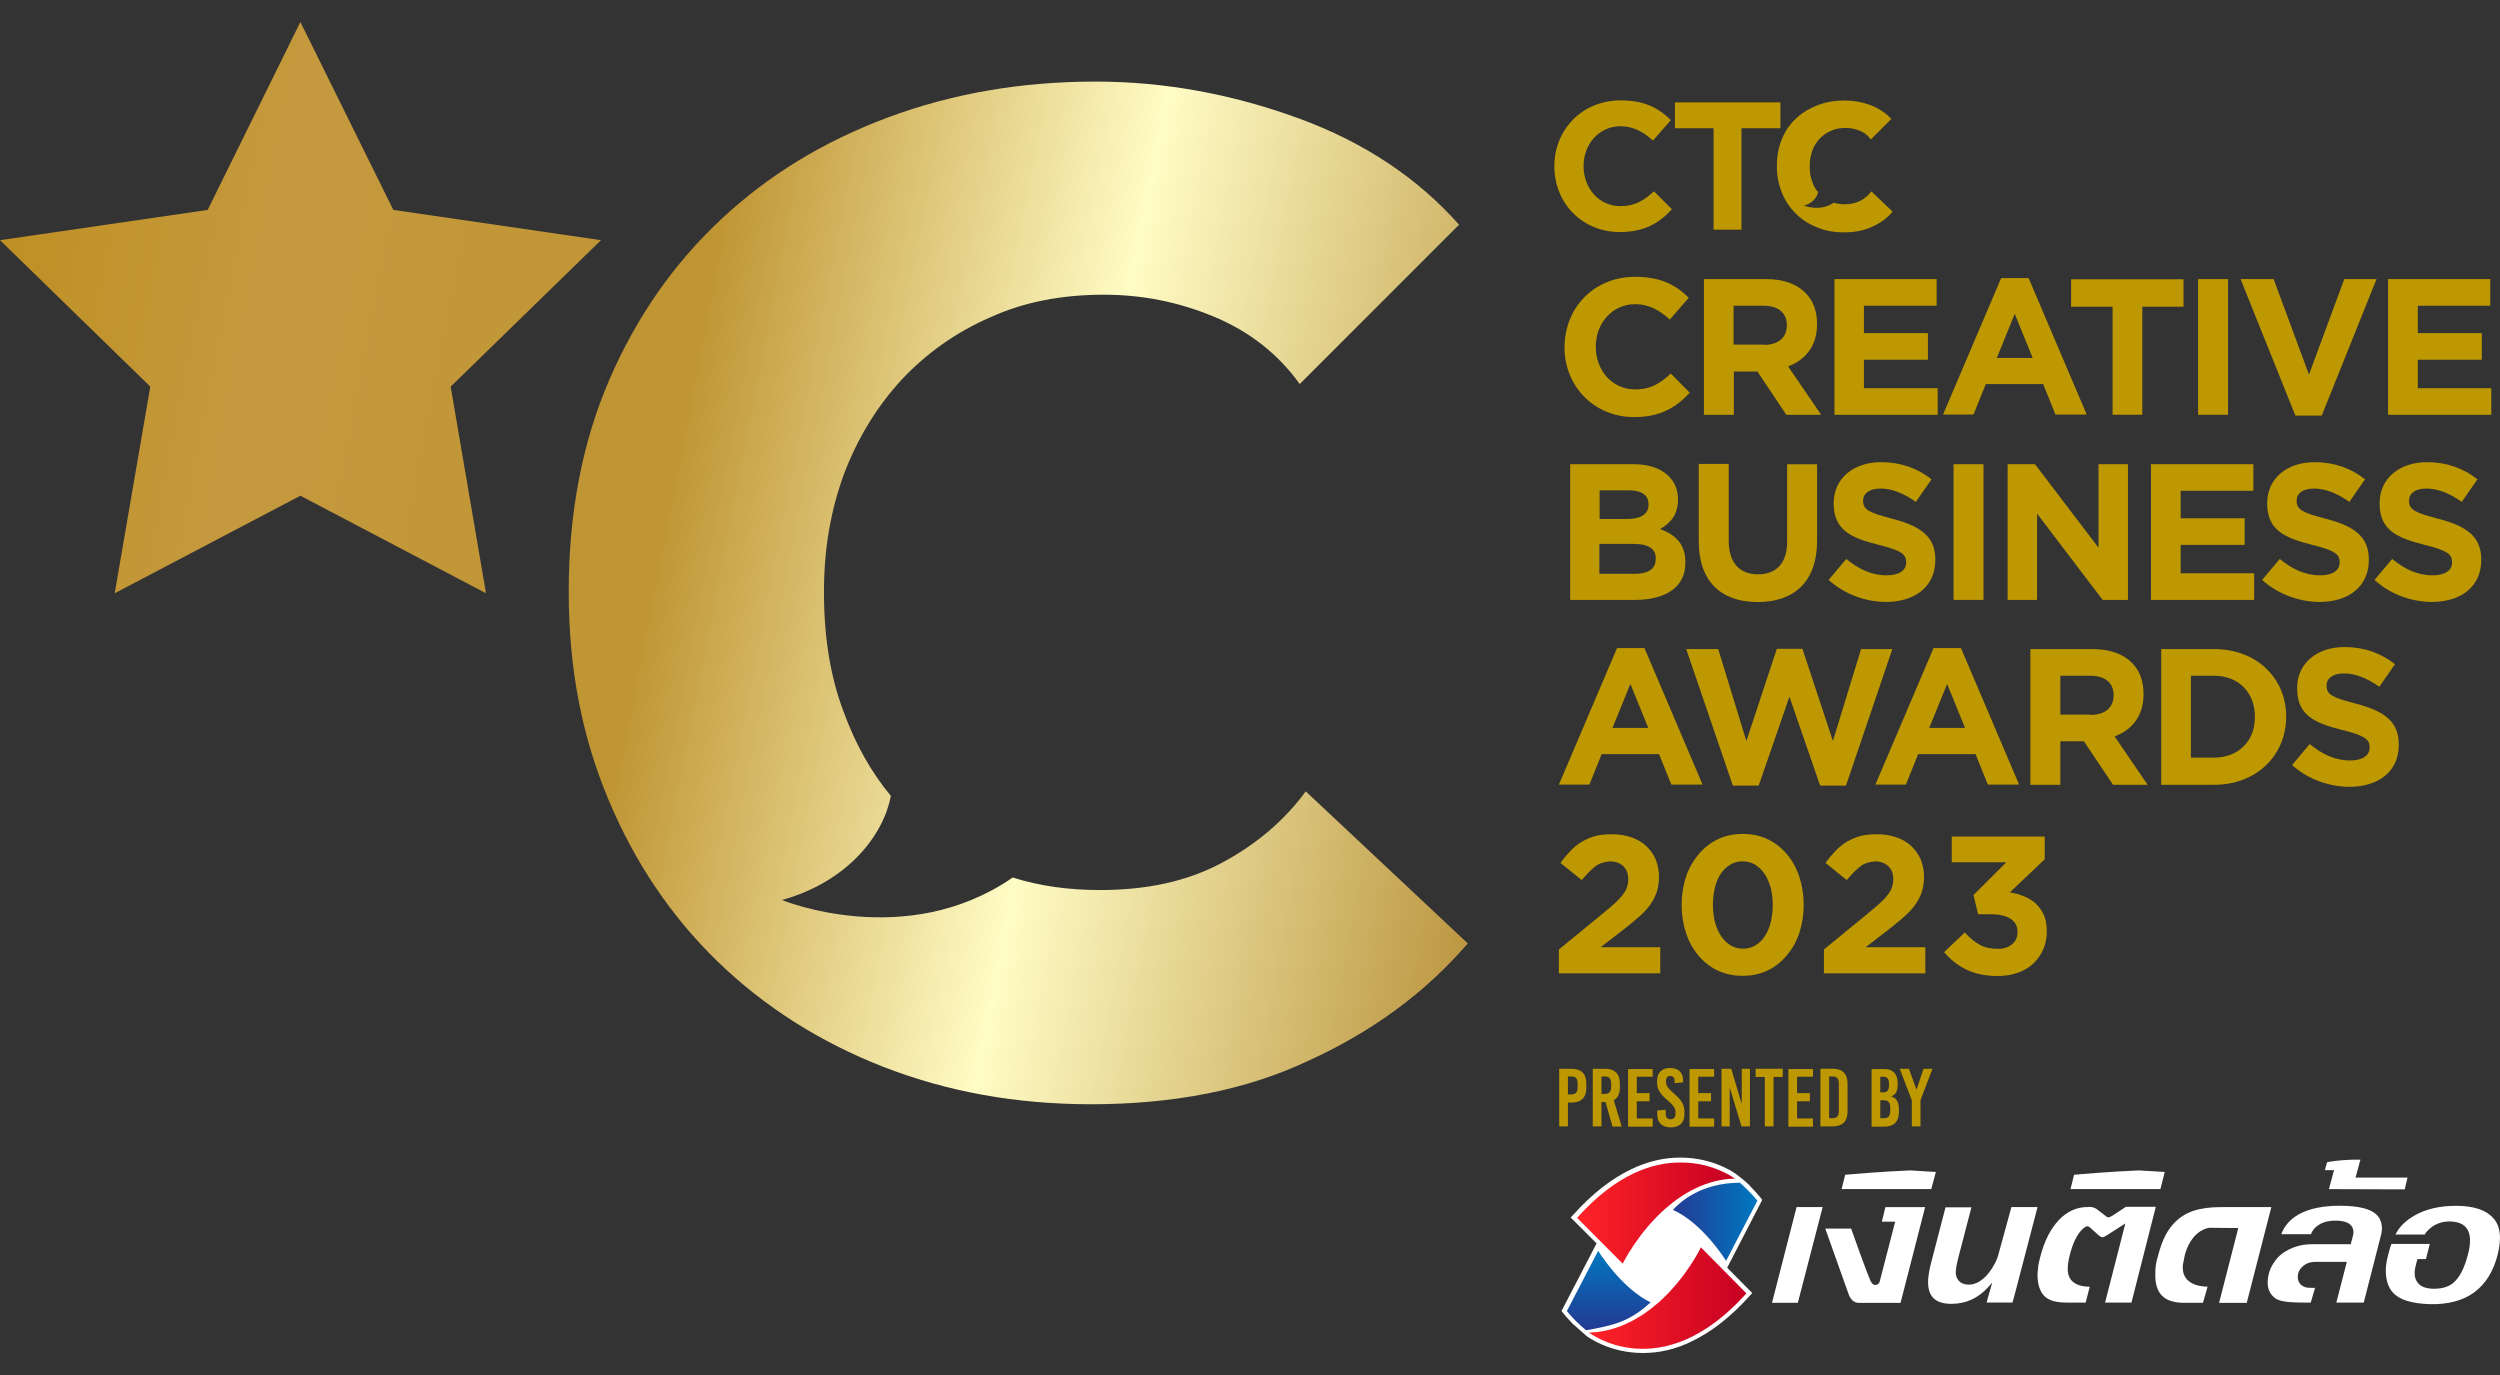 <?xml version="1.0" encoding="UTF-8"?><svg id="a" xmlns="http://www.w3.org/2000/svg" xmlns:xlink="http://www.w3.org/1999/xlink" viewBox="0 0 600 330"><rect x="0" y="0" width="600" height="330" fill="#333333" stroke="none"/><defs><style>.cls-1{fill:none;}.cls-2{fill:url(#linear-gradient);}.cls-3{clip-path:url(#clippath);}.cls-4{fill:#fff;}.cls-5{fill:#bd9800;}.cls-6{clip-path:url(#clippath-1);}.cls-7{clip-path:url(#clippath-3);}.cls-8{clip-path:url(#clippath-2);}.cls-9{fill:url(#linear-gradient-3);}.cls-10{fill:url(#linear-gradient-4);}.cls-11{fill:url(#linear-gradient-2);}.cls-12{fill:url(#linear-gradient-6);}.cls-13{fill:url(#linear-gradient-5);}</style><linearGradient id="linear-gradient" x1="389.4" y1="192.28" x2="-162.51" y2="299.37" gradientTransform="translate(0 332) scale(1 -1)" gradientUnits="userSpaceOnUse"><stop offset="0" stop-color="#c09f5a"/><stop offset="0" stop-color="#b0852a"/><stop offset=".23" stop-color="#fffcc5"/><stop offset=".41" stop-color="#bf9432"/><stop offset=".59" stop-color="#c59a3f"/><stop offset=".77" stop-color="#ba8a14"/><stop offset="1" stop-color="#c9a046"/></linearGradient><linearGradient id="linear-gradient-2" x1="384.29" y1="165.91" x2="-167.63" y2="273" xlink:href="#linear-gradient"/><clipPath id="clippath"><path class="cls-1" d="m378.51,292.28l10.94,11s3.63-7.44,10.39-13.34c4.24-3.69,9.71-6.82,16.22-7.07h.31s-5.04-3.87-12.91-3.87c-6.82-.06-15.55,2.77-24.95,13.27"/></clipPath><linearGradient id="linear-gradient-3" x1="15.92" y1="-383.2" x2="18.98" y2="-383.2" gradientTransform="translate(182.15 5017.95) scale(12.34)" gradientUnits="userSpaceOnUse"><stop offset="0" stop-color="#ff2327"/><stop offset="1" stop-color="#c60022"/></linearGradient><clipPath id="clippath-1"><path class="cls-1" d="m397.87,312.74c-4.24,3.69-9.71,6.82-16.22,7.07h-.31s17.33,13.4,37.8-9.4l-10.94-11.06c.06,0-3.56,7.5-10.32,13.4"/></clipPath><linearGradient id="linear-gradient-4" x1="16.07" y1="-381.69" x2="19.14" y2="-381.69" gradientTransform="translate(183.09 5024.58) scale(12.34)" xlink:href="#linear-gradient-3"/><clipPath id="clippath-2"><path class="cls-1" d="m401.49,290.37c2.7,1.17,7.68,4.49,12.78,12.23l7.5-14.44c-1.29-1.6-3.07-3.32-4.18-4.3-9.59,0-14.57,4.86-16.1,6.51"/></clipPath><linearGradient id="linear-gradient-5" x1="31.12" y1="-384.87" x2="34.18" y2="-384.87" gradientTransform="translate(195.36 2842.31) scale(6.62)" gradientUnits="userSpaceOnUse"><stop offset="0" stop-color="#243a93"/><stop offset="1" stop-color="#0077c0"/></linearGradient><clipPath id="clippath-3"><path class="cls-1" d="m376.05,314.65c1.23,1.6,3.13,3.38,4.61,4.61,6.21-1.11,10.32-1.91,15.49-6.7-2.7-1.23-7.62-4.79-12.6-12.35l-7.5,14.44Z"/></clipPath><linearGradient id="linear-gradient-6" x1="2.31" y1="-350.59" x2="5.37" y2="-350.59" gradientTransform="translate(2566.12 333.59) rotate(-90) scale(6.22)" xlink:href="#linear-gradient-5"/></defs><path class="cls-5" d="m382.93,207.9c-.98.74-2.09,1.84-3.32,3.32l-5.1-4.12c.8-1.11,1.66-2.09,2.46-2.95.86-.86,1.72-1.6,2.7-2.15s2.03-1.04,3.2-1.35c1.17-.31,2.46-.43,3.93-.43,1.78,0,3.32.25,4.73.74s2.58,1.17,3.56,2.09c.98.92,1.72,1.97,2.27,3.2.49,1.23.8,2.64.8,4.18,0,1.35-.18,2.58-.55,3.69-.37,1.11-.92,2.09-1.6,3.07s-1.6,1.91-2.7,2.89c-1.11.98-2.4,2.03-3.81,3.13l-5.35,4.12h14.32v6.27h-24.34v-5.72l10.94-8.97c1.04-.86,1.91-1.6,2.64-2.27.74-.68,1.29-1.29,1.78-1.91.43-.61.8-1.23.98-1.78s.31-1.23.31-1.91c0-1.41-.43-2.46-1.23-3.2-.8-.74-1.91-1.11-3.2-1.11-1.29.12-2.46.43-3.44,1.17Z"/><path class="cls-5" d="m431.85,223.87c-.68,2.09-1.72,3.87-3.01,5.41-1.29,1.54-2.83,2.77-4.61,3.63-1.78.86-3.81,1.29-6.02,1.29s-4.18-.43-6.02-1.29c-1.78-.86-3.32-2.09-4.61-3.63-1.29-1.54-2.27-3.32-2.95-5.41-.68-2.03-1.04-4.3-1.04-6.7s.37-4.61,1.04-6.7c.68-2.09,1.72-3.87,3.01-5.41,1.29-1.54,2.83-2.77,4.61-3.63s3.81-1.29,6.02-1.29,4.18.43,6.02,1.29c1.78.86,3.32,2.09,4.61,3.63s2.27,3.32,2.95,5.41c.68,2.09,1.04,4.3,1.04,6.7s-.37,4.67-1.04,6.7Zm-6.88-10.82c-.37-1.29-.86-2.4-1.47-3.32s-1.41-1.66-2.27-2.21c-.92-.55-1.91-.8-3.01-.8s-2.09.25-2.95.8c-.86.49-1.66,1.23-2.27,2.15-.61.92-1.11,2.03-1.41,3.32-.31,1.29-.49,2.7-.49,4.18s.18,2.89.49,4.18c.37,1.29.86,2.4,1.47,3.32.61.92,1.41,1.66,2.27,2.21.92.55,1.91.8,3.01.8s2.09-.25,2.95-.8c.86-.49,1.66-1.23,2.27-2.21.61-.92,1.11-2.03,1.41-3.32.31-1.29.49-2.64.49-4.18,0-1.41-.18-2.83-.49-4.12Z"/><path class="cls-5" d="m446.54,207.9c-.98.74-2.09,1.84-3.32,3.32l-5.1-4.12c.8-1.11,1.66-2.09,2.46-2.95.86-.86,1.72-1.6,2.7-2.15s2.03-1.04,3.2-1.35c1.17-.31,2.46-.43,3.93-.43,1.78,0,3.32.25,4.73.74s2.58,1.17,3.56,2.09c.98.92,1.72,1.97,2.27,3.2.49,1.23.8,2.64.8,4.18,0,1.35-.18,2.58-.55,3.69-.37,1.11-.92,2.09-1.6,3.07s-1.6,1.91-2.7,2.89c-1.11.98-2.4,2.03-3.81,3.13l-5.35,4.12h14.32v6.27h-24.34v-5.72l10.94-8.97c1.04-.86,1.91-1.6,2.64-2.27.74-.68,1.29-1.29,1.78-1.91.43-.61.8-1.23.98-1.78s.31-1.23.31-1.91c0-1.41-.43-2.46-1.23-3.2s-1.91-1.11-3.2-1.11c-1.29.12-2.46.43-3.44,1.17Z"/><path class="cls-5" d="m468.42,206.97v-6.21h22.31v5.47l-8.36,7.93c1.11.18,2.21.49,3.32.92,1.04.43,2.03.98,2.83,1.72s1.47,1.66,1.97,2.7c.49,1.11.74,2.4.74,3.93s-.25,3.01-.8,4.3c-.55,1.29-1.35,2.46-2.34,3.44-1.04.98-2.27,1.72-3.75,2.27-1.47.55-3.13.8-4.92.8-2.95,0-5.53-.55-7.62-1.6-2.09-1.04-3.81-2.46-5.22-4.12l4.98-4.73c1.11,1.29,2.34,2.27,3.56,2.95,1.23.68,2.7.98,4.42.98,1.35,0,2.52-.37,3.38-1.11.86-.74,1.29-1.72,1.29-2.95,0-1.35-.55-2.4-1.66-3.13-1.11-.74-2.7-1.11-4.79-1.11h-3.01l-1.11-4.61,7.87-7.87h-13.09Z"/><polygon class="cls-2" points="72.09 5.28 94.4 50.38 144.24 57.64 108.16 92.79 116.64 142.38 72.09 118.97 27.53 142.38 36.07 92.79 0 57.64 49.84 50.38 72.09 5.28"/><path class="cls-11" d="m313.36,189.95c-5.04,6.88-11.74,12.66-20.16,17.15-8.42,4.49-18.07,6.51-29.25,6.51-7.25,0-14.38-.92-20.9-3.01-25.57,17.7-55.37,5.41-55.37,5.41,16.04-4.49,24.46-15.86,26.12-25.01-4.67-5.59-8.42-12.29-11.19-19.79-3.38-8.79-4.86-18.44-4.86-29.07s1.66-19.79,4.86-28.52c3.38-8.79,7.99-16.22,13.83-22.55,5.96-6.33,13.03-11.37,21.26-14.93,8.24-3.75,17.33-5.41,27.23-5.41,8.97,0,17.7,1.66,26.3,5.22,8.6,3.56,15.49,8.97,20.71,16.22l38.23-38.23c-9.89-11.19-22.74-19.79-38.59-25.57-15.86-5.78-32.08-8.79-48.67-8.79-17.7,0-34.29,2.83-49.78,8.6-15.49,5.78-28.7,13.83-40.07,24.46-11.37,10.63-20.34,23.48-26.86,38.59-6.51,15.12-9.71,32.08-9.71,50.7s3.2,34.85,9.53,49.96c6.33,15.12,15.12,28.15,26.3,38.96,11.19,10.82,24.46,19.24,39.7,25.2,15.3,5.96,31.9,8.97,49.78,8.97,19.79,0,37.3-3.38,52.24-10.45,15.12-6.88,27.96-16.22,38.23-28.15l-38.9-36.5Z"/><path class="cls-5" d="m375.5,83.39v-.12c0-9.28,6.94-16.84,16.96-16.84,6.15,0,9.83,2.03,12.84,5.04l-4.55,5.22c-2.52-2.27-5.04-3.69-8.3-3.69-5.47,0-9.46,4.55-9.46,10.14v.12c0,5.59,3.87,10.2,9.46,10.2,3.75,0,6.02-1.47,8.54-3.81l4.55,4.61c-3.32,3.56-7.07,5.84-13.34,5.84-9.59,0-16.72-7.37-16.72-16.72Z"/><path class="cls-5" d="m408.99,66.98h14.87c4.12,0,7.37,1.17,9.46,3.32,1.84,1.84,2.77,4.36,2.77,7.44v.12c0,5.22-2.83,8.54-6.94,10.08l7.93,11.62h-8.36l-6.94-10.39h-5.65v10.39h-7.19v-32.57h.06Zm14.38,15.79c3.5,0,5.47-1.84,5.47-4.61v-.12c0-3.07-2.15-4.67-5.65-4.67h-7.13v9.34h7.31v.06Z"/><path class="cls-5" d="m440.27,66.98h24.52v6.39h-17.45v6.58h15.36v6.39h-15.36v6.82h17.7v6.39h-24.77v-32.57Z"/><path class="cls-5" d="m480.28,66.73h6.58l13.95,32.76h-7.5l-2.95-7.31h-13.77l-2.95,7.31h-7.31l13.95-32.76Zm7.56,19.17l-4.3-10.57-4.3,10.57h8.6Z"/><path class="cls-5" d="m506.95,73.61h-9.89v-6.58h26.98v6.58h-9.89v25.93h-7.13v-25.93h-.06Z"/><path class="cls-5" d="m527.54,66.98h7.19v32.57h-7.19v-32.57Z"/><path class="cls-5" d="m537.74,66.98h7.93l8.48,22.92,8.48-22.92h7.74l-13.15,32.76h-6.33l-13.15-32.76Z"/><path class="cls-5" d="m573.14,66.98h24.52v6.39h-17.39v6.58h15.36v6.39h-15.36v6.82h17.64v6.39h-24.77v-32.57h0Z"/><path class="cls-5" d="m376.91,111.41h15.12c3.75,0,6.64,1.04,8.48,2.89,1.47,1.47,2.21,3.32,2.21,5.53v.12c0,3.69-1.97,5.72-4.3,7.01,3.75,1.41,6.08,3.63,6.08,7.99v.12c0,5.96-4.86,8.91-12.17,8.91h-15.49v-32.57h.06Zm18.74,9.59c0-2.15-1.66-3.32-4.67-3.32h-7.07v6.88h6.58c3.13,0,5.16-1.04,5.16-3.44v-.12h0Zm-3.5,9.53h-8.3v7.19h8.48c3.13,0,5.04-1.11,5.04-3.5v-.12c.12-2.21-1.54-3.56-5.22-3.56Z"/><path class="cls-5" d="m407.7,129.97v-18.62h7.19v18.44c0,5.29,2.64,8.05,7.01,8.05s7.01-2.64,7.01-7.8v-18.62h7.19v18.38c0,9.83-5.53,14.69-14.26,14.69s-14.13-4.92-14.13-14.5Z"/><path class="cls-5" d="m438.86,139.19l4.24-5.04c2.95,2.4,6.02,3.93,9.71,3.93,2.95,0,4.67-1.17,4.67-3.07v-.12c0-1.84-1.11-2.77-6.58-4.12-6.58-1.66-10.82-3.5-10.82-9.96v-.06c0-5.9,4.73-9.83,11.37-9.83,4.73,0,8.79,1.47,12.11,4.12l-3.75,5.41c-2.89-2.03-5.72-3.2-8.48-3.2s-4.18,1.23-4.18,2.83v.12c0,2.15,1.41,2.83,7.01,4.3,6.58,1.72,10.32,4.12,10.32,9.77v.12c0,6.45-4.92,10.08-11.92,10.08-4.86-.06-9.77-1.78-13.7-5.29Z"/><path class="cls-5" d="m468.85,111.41h7.19v32.57h-7.19v-32.57Z"/><path class="cls-5" d="m481.82,111.41h6.58l15.24,20.03v-20.03h7.07v32.57h-6.08l-15.73-20.71v20.71h-7.07v-32.57Z"/><path class="cls-5" d="m516.29,111.41h24.52v6.39h-17.45v6.58h15.36v6.39h-15.36v6.82h17.64v6.39h-24.77v-32.57h.06Z"/><path class="cls-5" d="m542.9,139.19l4.24-5.04c2.95,2.4,6.02,3.93,9.71,3.93,2.95,0,4.67-1.17,4.67-3.07v-.12c0-1.84-1.11-2.77-6.58-4.12-6.58-1.66-10.82-3.5-10.82-9.96v-.06c0-5.9,4.73-9.83,11.37-9.83,4.73,0,8.79,1.47,12.11,4.12l-3.75,5.41c-2.89-2.03-5.72-3.2-8.48-3.2s-4.18,1.23-4.18,2.83v.12c0,2.15,1.41,2.83,7.01,4.3,6.58,1.72,10.32,4.12,10.32,9.77v.12c0,6.45-4.92,10.08-11.92,10.08-4.79-.06-9.77-1.78-13.7-5.29Z"/><path class="cls-5" d="m569.88,139.19l4.24-5.04c2.95,2.4,6.02,3.93,9.71,3.93,2.95,0,4.67-1.17,4.67-3.07v-.12c0-1.84-1.11-2.77-6.58-4.12-6.58-1.66-10.82-3.5-10.82-9.96v-.06c0-5.9,4.73-9.83,11.37-9.83,4.73,0,8.79,1.47,12.11,4.12l-3.75,5.41c-2.89-2.03-5.72-3.2-8.48-3.2s-4.18,1.23-4.18,2.83v.12c0,2.15,1.41,2.83,7.01,4.3,6.58,1.72,10.32,4.12,10.32,9.77v.12c0,6.45-4.92,10.08-11.92,10.08-4.86-.06-9.83-1.78-13.7-5.29Z"/><path class="cls-5" d="m388.09,155.54h6.58l13.95,32.76h-7.5l-2.95-7.31h-13.77l-2.95,7.31h-7.31l13.95-32.76Zm7.5,19.17l-4.3-10.57-4.3,10.57h8.6Z"/><path class="cls-5" d="m404.69,155.78h7.68l6.76,22.06,7.31-22.12h6.15l7.31,22.12,6.76-22.06h7.5l-11.12,32.76h-6.21l-7.37-21.33-7.37,21.33h-6.21l-11.19-32.76Z"/><path class="cls-5" d="m464.05,155.54h6.58l13.95,32.76h-7.5l-2.95-7.31h-13.77l-2.95,7.31h-7.31l13.95-32.76Zm7.56,19.17l-4.3-10.57-4.3,10.57h8.6Z"/><path class="cls-5" d="m487.35,155.78h14.87c4.12,0,7.37,1.17,9.46,3.32,1.84,1.84,2.77,4.36,2.77,7.44v.12c0,5.22-2.83,8.54-6.94,10.08l7.93,11.62h-8.3l-7.01-10.45h-5.65v10.45h-7.19v-32.57h.06Zm14.44,15.79c3.5,0,5.47-1.84,5.47-4.61v-.12c0-3.07-2.15-4.67-5.65-4.67h-7.13v9.34h7.31v.06Z"/><path class="cls-5" d="m518.69,155.78h12.72c10.2,0,17.27,7.01,17.27,16.16v.12c0,9.16-7.07,16.29-17.27,16.29h-12.72v-32.57Zm7.13,6.45v19.6h5.53c5.84,0,9.83-3.93,9.83-9.71v-.12c0-5.78-3.93-9.83-9.83-9.83h-5.53v.06Z"/><path class="cls-5" d="m550.09,183.62l4.24-5.04c2.95,2.4,6.02,3.93,9.71,3.93,2.95,0,4.67-1.17,4.67-3.07v-.12c0-1.84-1.11-2.77-6.58-4.12-6.58-1.66-10.82-3.5-10.82-9.96v-.12c0-5.9,4.73-9.83,11.37-9.83,4.73,0,8.79,1.47,12.11,4.12l-3.75,5.41c-2.89-2.03-5.72-3.2-8.48-3.2s-4.18,1.23-4.18,2.83v.12c0,2.15,1.41,2.83,7.01,4.3,6.58,1.72,10.32,4.12,10.32,9.77v.12c0,6.45-4.92,10.08-11.92,10.08-4.86-.06-9.83-1.78-13.7-5.22Z"/><path class="cls-5" d="m373.04,39.94v-.06c0-8.67,6.58-15.79,15.92-15.79,5.78,0,9.22,1.91,12.05,4.73l-4.3,4.92c-2.34-2.15-4.79-3.44-7.8-3.44-5.16,0-8.85,4.3-8.85,9.53v.06c0,5.22,3.63,9.59,8.85,9.59,3.5,0,5.65-1.41,8.05-3.56l4.3,4.3c-3.13,3.38-6.64,5.47-12.54,5.47-8.97,0-15.67-6.94-15.67-15.73"/><polygon class="cls-5" points="411.26 30.78 401.98 30.78 401.98 24.57 427.3 24.57 427.3 30.78 417.96 30.78 417.96 55.12 411.26 55.12 411.26 30.78"/><path class="cls-5" d="m449.12,45.96c-.68.86-1.54,1.66-2.58,2.21-1.11.55-2.34.86-3.75.86-.92,0-1.84-.12-2.7-.37-3.32,2.27-7.13.68-7.13.68,2.09-.55,3.13-2.03,3.38-3.2-.61-.74-1.11-1.6-1.41-2.52-.43-1.11-.61-2.4-.61-3.75s.25-2.52.61-3.69c.43-1.11,1.04-2.09,1.78-2.89.8-.8,1.66-1.47,2.77-1.91,1.04-.49,2.21-.68,3.5-.68,1.17,0,2.27.25,3.38.68s1.97,1.17,2.64,2.09l4.92-4.92c-1.29-1.41-2.95-2.52-4.98-3.32-2.03-.74-4.12-1.11-6.27-1.11-2.27,0-4.42.37-6.39,1.11-1.97.74-3.69,1.78-5.16,3.13-1.47,1.35-2.64,3.01-3.44,4.98-.86,1.97-1.23,4.12-1.23,6.51s.43,4.49,1.23,6.45c.8,1.97,1.97,3.63,3.38,5.04,1.41,1.41,3.13,2.46,5.1,3.26,1.97.8,4.12,1.17,6.39,1.17,2.52,0,4.79-.43,6.76-1.35,1.97-.86,3.63-2.09,4.92-3.63l-5.1-4.86Z"/><path class="cls-4" d="m394.3,324.72c-8.05,0-13.27-3.87-13.58-4.12l-3.2-2.83-.06-.06-.06-.06c-.06-.06-1.6-1.66-2.21-2.46l-.43-.55,8.42-16.22-6.21-6.21.68-.74c4.42-4.92,9.03-8.54,13.77-10.82,3.93-1.91,7.93-2.83,11.86-2.83,8.17,0,13.4,3.93,13.58,4.12,1.17.86,2.95,2.34,3.26,2.83l.06.06.06.06c.92.92,1.66,1.78,2.27,2.52l.43.55-8.42,16.29,6.02,6.08-.68.74c-4.42,4.92-9.03,8.54-13.77,10.82-3.81,1.91-7.8,2.83-11.8,2.83"/><g class="cls-3"><rect class="cls-9" x="378.51" y="278.94" width="37.8" height="24.28"/></g><g class="cls-6"><rect class="cls-10" x="381.33" y="299.34" width="37.8" height="33.86"/></g><g class="cls-8"><rect class="cls-13" x="401.49" y="283.86" width="20.28" height="18.74"/></g><g class="cls-7"><rect class="cls-12" x="376.05" y="300.2" width="20.1" height="19.05"/></g><path class="cls-4" d="m573.94,298.61c-.18.43-.43,1.11-.61,1.91-.37,1.29-.68,2.77-.74,3.93-.06,2.52.49,4.42,1.72,5.78,1.6,1.78,4.61,2.64,8.91,2.77,8.73.18,14.13-3.81,16.22-11.86.31-1.35.49-2.58.55-3.69.06-2.21-.49-3.99-1.72-5.22-1.66-1.84-4.61-2.83-8.85-2.83-3.93,0-7.31.8-9.96,2.34-2.15,1.23-3.69,2.77-4.55,4.55h7.01c.37-.68,1.04-1.29,1.84-1.91,1.17-.8,2.58-1.23,4.06-1.23,1.78,0,3.07.43,3.93,1.35.74.8,1.11,1.97,1.04,3.44,0,.98-.18,2.09-.55,3.38-.8,3.07-1.97,5.29-3.38,6.51-1.11.98-2.7,1.47-4.67,1.47-1.78,0-3.07-.43-3.81-1.29-.61-.68-.92-1.6-.86-2.77,0-.49.25-1.47.43-2.21l.25-.86h2.03l.92-3.63h-9.22v.06Z"/><polygon class="cls-4" points="425.28 312.68 431.48 312.68 437.44 289.69 431.18 289.69 425.28 312.68"/><path class="cls-4" d="m500.99,289.69c-2.58,0-4.86,1.04-6.82,3.07-2.03,2.15-3.56,5.1-4.49,8.85-.25.8-.37,1.54-.49,2.15-.06.68-.12,1.35-.18,1.91-.06,2.34.49,4.12,1.54,5.29,1.17,1.23,3.01,1.66,5.59,1.66h4.42l.98-3.81c-1.97,0-3.38-.49-4.3-1.41-.68-.74-1.04-1.78-.98-3.07,0-.43.06-.86.12-1.35.06-.49.18-.98.31-1.54.86-3.56,2.15-5.9,3.81-7.01.12-.06.31-.12.43-.12.31,0,.49.18.55.18l1.84,1.66c.37.37.98.8,1.17.8.37,0,.98-.37,1.17-.49l4.42-2.83-4.86,18.99h6.33l5.84-22.98h-7.19l-2.89,1.91c-.12.06-.8.55-1.23.61h-.06c-.12,0-.25,0-.49-.18l-2.15-1.66s-.55-.49-1.29-.61c-.43-.06-.8-.06-.92-.06h-.06c.06.06-.06.06-.12.06"/><path class="cls-4" d="m466.94,289.69l-3.38,13.03c-.43,1.54-.68,2.95-.8,4.24-.12,2.03.25,3.44,1.11,4.42.92,1.04,2.4,1.54,4.49,1.54,3.44,0,6.39-1.35,8.79-3.99l.98-1.11-1.35,4.79h6.21c.37-1.17,1.23-4.61,2.27-8.54l3.75-14.38h-6.27l-3.2,11.68c-.37,1.11-.55,1.47-.68,1.66,0,0,0,.06-.06.06v.06c-1.66,3.26-3.99,5.16-6.27,5.16-1.04,0-1.91-.31-2.46-.98-.49-.55-.74-1.35-.68-2.15.06-1.11.37-2.46.55-3.13l3.2-12.29h-6.21v-.06Z"/><path class="cls-4" d="m558.94,285.39l18.19.06.68-2.83h-12.48l1.17-4.3h-1.91c-3.81.12-5.78.55-6.08.61l-.55,1.91h2.21l-1.23,4.55Z"/><path class="cls-4" d="m536.76,294.73h.43l-4.61,17.95h6.64l5.9-22.98h-11.19c-3.87,0-8.24.18-11.62,3.32-2.03,1.91-3.32,4.3-4.42,8.48-.25.8-.37,1.47-.49,2.15-.12.74-.12,1.66-.12,2.09-.06,2.27.43,3.99,1.54,5.16,1.23,1.35,3.32,1.84,6.08,1.78h3.81l1.11-3.87c-2.21-.06-3.87-.61-4.92-1.72-.74-.8-1.04-1.78-1.04-2.95,0-.43.06-.86.18-1.35s.18-.98.31-1.54c.49-1.91,1.78-5.16,4.92-6.33.06,0,.49-.18.8-.25l6.7.06Z"/><path class="cls-4" d="m518.5,285.39l1.04-4.12-6.21-.37c-7.25.31-14.2.92-15.55,1.04l-.86,3.44h21.57Z"/><path class="cls-4" d="m451.09,307.7c-.18.43-.55.68-.98.68-.31,0-.61-.12-.8-.37l-.06-.06c-.12-.12-.18-.31-.31-.49-.68-1.47-3.99-10.57-4.67-12.6h-6.21l5.65,15.86c.12.18.61,1.97,2.46,1.97h9.96l5.9-22.98h-9.53l-.86,3.5h3.2l-3.75,14.5h0Z"/><path class="cls-4" d="m463.5,285.39l1.11-4.12-6.21-.37c-7.25.31-14.2.92-15.55,1.04l-.86,3.44h21.51Z"/><path class="cls-4" d="m570.56,291.72c-1.47-1.6-4.42-2.34-9.1-2.34-3.93,0-7.19.68-9.59,1.97-2.21,1.23-3.63,2.83-4.36,4.86h7.13c.37-1.04,1.11-1.84,2.21-2.46,1.04-.55,2.27-.8,3.56-.8,1.91,0,3.13.37,3.81,1.11.43.43.61,1.04.61,1.72,0,.31-.06.55-.12.74l-.18.8c0,.06-.06.25-.18.61-.06.25-.12.43-.12.43v.25h-9.22c-1.41,0-2.7.18-3.87.55-1.23.37-2.27.92-3.2,1.54-.92.68-1.66,1.41-2.21,2.34-.61.86-.98,1.78-1.23,2.7-.55,2.4-.25,4.18,1.11,5.47,1.17,1.11,2.89,1.41,7.99,1.41h.98l1.04-3.56c0,.06-1.35,0-1.47,0-.49,0-.98-.12-1.41-.37-1.11-.55-1.47-1.84-1.17-3.07.18-.74.68-1.41,1.41-1.97s1.66-.8,2.7-.8h7.56l-2.52,9.77h6.58l4.18-16.35c.06-.31.12-.49.12-.74.06-.25.06-.43.06-.68,0-1.29-.37-2.34-1.11-3.13"/><path class="cls-5" d="m380.72,260.01v1.11c0,2.27-1.23,3.5-3.5,3.5h-.92v5.72h-2.09v-13.83h3.01c2.27,0,3.5,1.23,3.5,3.5Zm-4.42-1.6v4.24h.86c.98,0,1.47-.55,1.47-1.72v-.86c0-1.17-.43-1.72-1.47-1.72h-.86v.06Z"/><path class="cls-5" d="m386.99,270.34l-1.66-5.84h-.98v5.84h-2.09v-13.83h3.01c2.27,0,3.5,1.23,3.5,3.5v.98c0,1.47-.49,2.52-1.47,3.07l1.91,6.33h-2.21v-.06Zm-2.64-11.92v4.12h.86c.98,0,1.47-.55,1.47-1.72v-.74c0-1.17-.43-1.72-1.47-1.72h-.86v.06Z"/><path class="cls-5" d="m396.58,258.41h-3.75v3.93h3.07v1.97h-3.07v4.12h3.81v1.97h-5.9v-13.83h5.9v1.84h-.06Z"/><path class="cls-5" d="m403.95,259.4v.37l-2.03.18v-.49c0-.8-.37-1.23-1.04-1.23s-1.04.43-1.04,1.23v.18c0,.8.37,1.47,1.78,2.7,1.91,1.6,2.64,2.77,2.64,4.42v.68c0,1.97-1.17,3.13-3.26,3.13s-3.26-1.11-3.26-3.13v-.92l2.03-.18v.98c0,.86.37,1.29,1.17,1.29s1.17-.43,1.17-1.29v-.43c0-.86-.43-1.54-1.84-2.77-1.91-1.6-2.58-2.77-2.58-4.36v-.31c0-1.97,1.11-3.13,3.13-3.13s3.13,1.11,3.13,3.07Z"/><path class="cls-5" d="m411.39,258.41h-3.81v3.93h3.07v1.97h-3.07v4.12h3.81v1.97h-5.9v-13.83h5.9v1.84Z"/><path class="cls-5" d="m419.99,270.34h-2.03l-2.77-9.16h-.06v9.16h-1.97v-13.83h2.34l2.46,8.24h.06v-8.24h1.97v13.83Z"/><path class="cls-5" d="m427.86,258.47h-2.21v11.86h-2.09v-11.86h-2.21v-1.97h6.51v1.97Z"/><path class="cls-5" d="m435.11,258.41h-3.81v3.93h3.07v1.97h-3.07v4.12h3.81v1.97h-5.9v-13.83h5.9v1.84Z"/><path class="cls-5" d="m443.41,260.01v6.82c0,2.27-1.23,3.5-3.5,3.5h-3.01v-13.83h3.01c2.27,0,3.5,1.23,3.5,3.5Zm-4.42-1.6v9.96h.86c.98,0,1.47-.55,1.47-1.72v-6.58c0-1.17-.43-1.72-1.47-1.72h-.86v.06Z"/><path class="cls-5" d="m455.45,260.01v.25c0,1.54-.43,2.46-1.54,2.83v.06c1.29.37,1.84,1.41,1.84,3.26v.49c0,2.27-1.23,3.5-3.5,3.5h-3.07v-13.83h2.95c2.15-.06,3.32,1.17,3.32,3.44Zm-4.18-1.6v3.75h.68c.98,0,1.41-.49,1.41-1.66v-.43c0-1.11-.43-1.66-1.35-1.66h-.74Zm0,5.72v4.24h.92c.98,0,1.47-.55,1.47-1.72v-.8c0-1.23-.43-1.78-1.54-1.78h-.86v.06Z"/><path class="cls-5" d="m460.92,264.07v6.27h-2.09v-6.27l-2.89-7.56h2.21l1.78,4.92h.06l1.66-4.92h2.15l-2.89,7.56Z"/></svg>